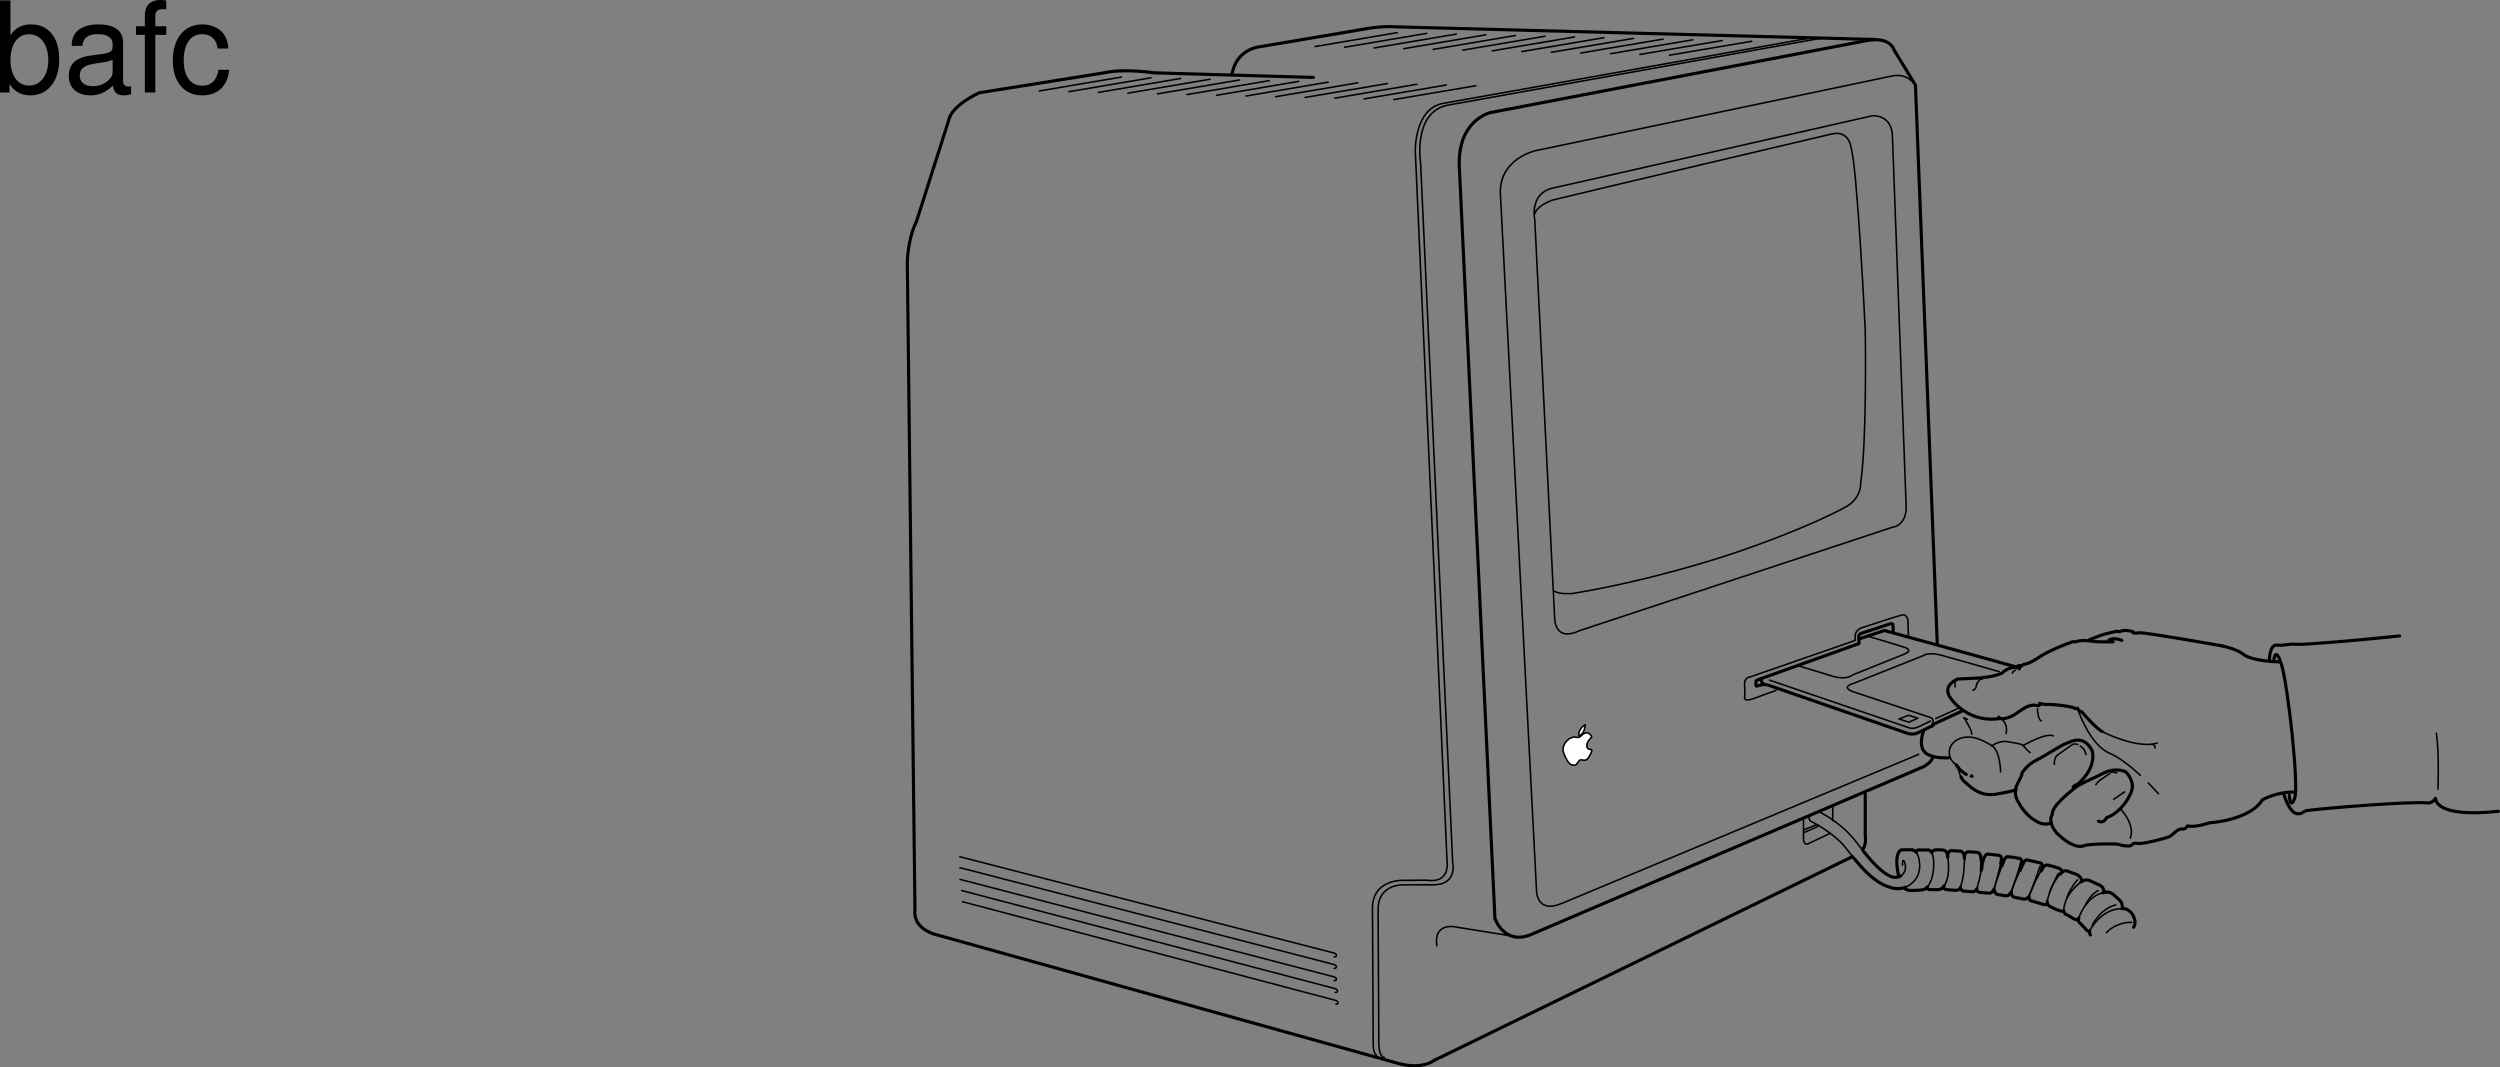 <svg xmlns="http://www.w3.org/2000/svg" xmlns:xlink="http://www.w3.org/1999/xlink" width="395.691" height="168.939"><rect width="100%" height="100%" fill="#808080" stroke="none"/><defs><path id="a" d="M1.078-14.578V0h1.5v-1.344C3.375-.125 4.438.453 5.906.453c2.75 0 4.547-2.25 4.547-5.734 0-3.407-1.687-5.5-4.469-5.5-1.437 0-2.468.547-3.25 1.719v-5.516zm4.578 5.36c1.86 0 3.063 1.624 3.063 4.124 0 2.375-1.235 4-3.063 4-1.781 0-2.922-1.61-2.922-4.062 0-2.469 1.141-4.063 2.922-4.063zm0 0"/><path id="b" d="M10.703-.984c-.187.046-.265.046-.36.046-.577 0-.905-.296-.905-.828v-6.156c0-1.86-1.36-2.86-3.938-2.86-1.547 0-2.766.438-3.484 1.22-.47.546-.672 1.14-.72 2.187h1.688c.141-1.281.891-1.86 2.454-1.86 1.515 0 2.343.547 2.343 1.547v.454c-.015.718-.375.968-1.734 1.156-2.36.297-2.734.375-3.36.64C1.454-4.921.845-4 .845-2.64.844-.734 2.156.453 4.28.453 5.594.453 6.656 0 7.844-1.078 7.954 0 8.484.453 9.562.453c.36 0 .579-.031 1.141-.172zM7.781-3.297c0 .563-.156.89-.656 1.36-.688.625-1.5.937-2.484.937-1.297 0-2.063-.625-2.063-1.688 0-1.093.719-1.656 2.516-1.906 1.781-.25 2.125-.328 2.687-.593zm0 0"/><path id="c" d="M5.156-10.484H3.422v-1.641c0-.688.375-1.063 1.156-1.063.14 0 .203 0 .578.032v-1.39a3.975 3.975 0 0 0-.937-.095c-1.532 0-2.453.875-2.453 2.375v1.782H.359v1.359h1.407V0h1.656v-9.125h1.734Zm0 0"/><path id="d" d="M9.422-6.953c-.078-1.031-.297-1.688-.703-2.266C8-10.203 6.734-10.78 5.28-10.78 2.437-10.78.624-8.546.624-5.061c0 3.375 1.797 5.515 4.64 5.515 2.5 0 4.079-1.5 4.282-4.047H7.859c-.28 1.672-1.14 2.516-2.562 2.516-1.844 0-2.938-1.5-2.938-3.984 0-2.625 1.079-4.172 2.907-4.172 1.39 0 2.28.812 2.468 2.28zm0 0"/></defs><path fill="none" stroke="#000" stroke-linecap="round" stroke-linejoin="round" stroke-miterlimit="10" stroke-width=".5" d="m305.95 114.652 4.71-2.16"/><path fill="none" stroke="#000" stroke-linecap="round" stroke-linejoin="round" stroke-miterlimit="10" stroke-width=".25" d="m151.914 135.605 59.176 15.22s.422.09.422.378c0 .29-.332.242-.332.242"/><path fill="none" stroke="#000" stroke-linecap="round" stroke-linejoin="round" stroke-miterlimit="10" stroke-width=".5" d="m306.625 101.906-3.457-88.441-3.395-5.578s-.546-2.18-4.363-1.453L235.887 17.82s-5.16 1.164-4.918 8.442l5.644 119.113s1.461 4.312 5.723 2.535l62.234-26.61s1.145-.648 1.387-1.5m-10.734 5.923v6.57s.254 1.258-.426 2.2m-1.613 1.097-66.121 32.21"/><path fill="none" stroke="#000" stroke-linecap="round" stroke-linejoin="round" stroke-miterlimit="10" stroke-width=".25" d="m299.531 21.71 2.172 58.56c0 3.02-2.219 3.195-2.219 3.195l-49.421 16.332c-4.043 1.953-3.997-1.953-3.997-1.953l-3.148-63.047s-.969-4.367 3.152-5.094l50.309-11.387s3.152-.242 3.152 3.395zm0 0"/><path fill="none" stroke="#000" stroke-linecap="round" stroke-linejoin="round" stroke-miterlimit="10" stroke-width=".25" d="M246.066 93.582c.711.531 2.84.355 2.84.355 12.965-2.132 25.004-6.207 25.004-6.207 12.926-4.363 18.473-7.636 18.473-7.636 2.305-1.422 2.129-3.73 2.129-3.73 1.02-7.122.71-24.192.71-24.192s-1.269-25.852-2.238-28.762c0 0-.242-2.91-3.152-2.183 0 0-39.152 9.203-44.004 10.418 0 0-2.426.726-2.91 2.183"/><path fill="none" stroke="#000" stroke-linecap="round" stroke-linejoin="round" stroke-miterlimit="10" stroke-width=".25" d="M219.121 167.398c-1.066-.175-.887-3.02-.887-3.02l-.113-20.417c0-4.262 4.262-3.91 4.262-3.91l4.168-.008c4.262.176 3.375-3.551 3.375-3.551l-5.074-110.668s-1.332-8.246 4.488-9.215l59.098-10.601"/><path fill="none" stroke="#000" stroke-linecap="round" stroke-linejoin="round" stroke-miterlimit="10" stroke-width=".25" d="m240.027 148.266-9.945-1.598s-3.2-.535-2.664 3.02m62.676-22.215-.024 2.425m-.398 1.997c-.711.355-3.55 1.687-3.55 1.687s-.712.262-.669-.934v-3.199"/><path fill="none" stroke="#000" stroke-linecap="round" stroke-linejoin="round" stroke-miterlimit="10" stroke-width=".25" d="M287.781 130.633s.028.105-.195.238-2.133.934-2.133.934m-133.519 5.527 59.156 15.313s.422.085.422.375c0 .289-.332.246-.332.246m-59.223-14.082 59.133 15.414s.422.086.422.375c0 .289-.332.246-.332.246M152.2 140.95l59.07 15.51s.418.09.418.38c0 .285-.333.242-.333.242m-59.023-14.363 59.023 15.605s.422.09.422.38c0 .288-.332.241-.332.241"/><path fill="#fff" d="M248.453 116.879s-1.512.95-.926 2.394c.77 1.907 1.211 1.856 1.832 1.809.235-.016.477-.766.79-.809.316-.046.581.18.968-.043.387-.226 1.012-1.582.793-1.582-.219 0-.824-.047-.75-.726.07-.676.781-1.262.781-1.262s-.414-1.176-1.457-.41c0 0-.406.586-.996.453-.586-.137-.433-.004-1.035.176"/><path fill="none" stroke="#000" stroke-linecap="round" stroke-linejoin="round" stroke-miterlimit="10" stroke-width=".25" d="M248.453 116.879s-1.512.95-.926 2.394c.77 1.907 1.211 1.856 1.832 1.809.235-.016.477-.766.79-.809.316-.046.581.18.968-.043.387-.226 1.012-1.582.793-1.582-.219 0-.824-.047-.75-.726.07-.676.781-1.262.781-1.262s-.414-1.176-1.457-.41c0 0-.406.586-.996.453-.586-.137-.433-.004-1.035.176zm0 0"/><path fill="#fff" d="M249.922 116.477s.863-.227.992-1.762c0 0-1.195.633-.992 1.762"/><path fill="none" stroke="#000" stroke-linecap="round" stroke-linejoin="round" stroke-miterlimit="10" stroke-width=".25" d="M249.922 116.477s.863-.227.992-1.762c0 0-1.195.633-.992 1.762zm90.75 1.313s.566.241.398.577M302.059 100.7l-.086-2.528s-.09-1.067-1.067-.8c-.976.265-6.129 1.952-6.129 1.952s-1.156.27-1.156 1.422v.621l-16.601 5.77s-.977 0-.891 1.336c.09 1.332 0 1.863 0 1.863s-.176.71 1.066.355l3.907-1.421"/><path fill="none" stroke="#000" stroke-linecap="round" stroke-linejoin="round" stroke-miterlimit="10" stroke-width=".5" d="m299.664 100.035-.047-1.02s.09-.445-.488-.269l-4.442 1.469s-.488.086-.488.531c0 .442.047 1.11.047 1.11l-15.496 5.55"/><path fill="none" stroke="#000" stroke-linecap="round" stroke-linejoin="round" stroke-miterlimit="10" stroke-width=".25" d="m316.43 106.305-9.262-2.63c-2.04-.488-2.75.09-2.75.09l-10.938 4.356c-2.355.707-.132 1.375-.132 1.375l12.246 4.09c.312.09.355.402.355.402v.66"/><path fill="none" stroke="#000" stroke-linecap="round" stroke-linejoin="round" stroke-miterlimit="10" stroke-width=".5" d="M305.95 114.648v.184l-2.485 1.195c-.89.356-1.688 0-1.688 0l-22.007-7.62s-1.067.062-1.02-1l-.703.265s-.149.039-.149.625c0 .367.149.293.149.293l1.234-.305m39.633-2.777-6.59-1.836m0 0-14.066-3.875-4 1.332"/><path fill="none" stroke="#000" stroke-linecap="round" stroke-linejoin="round" stroke-miterlimit="10" stroke-width=".25" d="m280.07 107.648 21.93 7.493s.574.355 1.64-.09l1.91-.93"/><path fill="none" stroke="#000" stroke-linecap="round" stroke-linejoin="round" stroke-miterlimit="10" stroke-width=".25" d="m303.543 113.676-1.453-.465-1.527.59 1.59.504zm2.852.047 3.53-1.598m9.005-6.004s-.414.168-.414.418m-8.547 15.195s.113.649.418 1.25m2.488-14.765c-.113.336-.008.793-.613 1.035m-2.821-.551c-.046-.336-.085-1.031.38-1.203m6.824 14.668s-.036-3.29-1.364-4.129c-1.328-.84-3.441-1.984-5.394-1.008-1.793.903-1.754 3.051-.25 4.031 0 0 .207.168.492.395m1.836 1.183c.43.204.43.47-.125.255m-.457-9.051s-.742-.324-.578-.242c.168.085 1.488 2.34 1.242 2.59"/><path fill="none" stroke="#000" stroke-linecap="round" stroke-linejoin="round" stroke-miterlimit="10" stroke-width=".25" d="M315.281 118.04s1.293-.981 2.739-.595c0 0 2.113.301 2.199.555-.024-.07.472.648 1.097 1.11m1.176-6.91s.024 1.671.61 1.91m16.918 9.824a42.87 42.87 0 0 1 1.617 1.707m-24.614-11.629s.778.695.497 2.097"/><path fill="none" stroke="#000" stroke-linecap="round" stroke-linejoin="round" stroke-miterlimit="10" stroke-width=".5" d="M319.027 124.89c.051-.28.153-.578.32-.89.91-1.676.665-1.594.665-1.594s.746-1.344 2.32-2.101c1.332-.637 3.969-2.442 4.816-2.684.579-.168 2.57-1.512 3.98 1.176 0 0 .915 2.52-2.237 5.289 0 0-1.098.476-.664.586"/><path fill="none" stroke="#000" stroke-linecap="round" stroke-linejoin="round" stroke-miterlimit="10" stroke-width=".25" d="M329.258 118.078c.316.219.543.465.543.465s.246.414.363.863m-5.008 1.571c-.097-.637.332-1.34.332-1.34s1.742-1.262 2.489-1.766c.27-.18.582-.144.867-.023m-15.211-10.477c-.2.133-.469.387-.758.848"/><path fill="none" stroke="#000" stroke-linecap="round" stroke-linejoin="round" stroke-miterlimit="10" stroke-width=".5" d="M351.766 102.242s-12.282-2.195-13.168-2.082c-1.328.168-.996-.168-.996-.168s-1.227-.469-2.157 0l-.414-.082s-1.496.336-2.074.5c-.582.168-1.996.758-2.242.84m-6.09 28.86c-.129-.758.2-1.157.2-1.157-.169-1.344 2.902-3.691 3.734-4.363.636-.516 2.41-1.223 4.48-2.266 1.824-.926 3.402-.168 3.402-.168s1.657 1.508.829 3.356c-1.305 2.898-3.485 3.863-3.817 3.863 0 0-.496 1.09-1.328.586"/><path fill="none" stroke="#000" stroke-linecap="round" stroke-linejoin="round" stroke-miterlimit="10" stroke-width=".25" d="M320.219 118s3.566-2.086 4.804-1.527m9.177 5.765s.308-.14.827.114m1.246 2.992s-.367.218-1.242.84c-.152.105-.297.226-.476.308m-2.821-2.316c.282-.406.641-.68.641-.68l1.574-1.09m1.785 5.734s2.262 2.434 1.438 4.516m-49.406-4.226s2.992 1.25 5.636 4.336c.246.285.828 1.093 1.578 2.027m5.844 3.852c.598-.352.977-1.09.66-2.098 0 0-.394-1.047-.351.402m2-2.191c.726.656.71 2.226.71 2.226.024 1.758-1.034 2.621-1.034 2.621-.403.403-.813.66-1.207.817m-8.168-4.582c-.766-.938-1.348-1.742-1.688-2.113-2.094-2.286-5.18-3.766-5.18-3.766s-.441-.281-.07-1.016m18.574 11.43c.387-.469.86-1.402.97-2.98 0 0 .144-1.633-.278-2.434m-18.312-4.399-1.981.805m2.644-2.789v-.297m25.446 9.519c-.125.903-.371 1.852-.575 2.532 0 0-.008.148-.078.316m2.61.196c.238-.59.902-2.969 1.152-4.18m.098-.41s.074.441 0 .883m.105-.137c-.36.965-.77 2.121-.914 2.633 0 0-.312.754-.254 1.328m2.422.437c.516-.664 1.691-4.777 1.691-4.777"/><path fill="none" stroke="#000" stroke-linecap="round" stroke-linejoin="round" stroke-miterlimit="10" stroke-width=".25" d="M318.375 141.125c.031-.14.078-.242.078-.242.18-.711.79-2.082 1.242-3.055m3.203-.726s-1.394 4.039-1.87 4.882"/><path fill="none" stroke="#000" stroke-linecap="round" stroke-linejoin="round" stroke-miterlimit="10" stroke-width=".25" d="M321.168 142.047c.031-.512.41-1.203.41-1.203.442-1.196 1.106-2.39 1.457-2.989m.992 4.879c.016-.3.157-.707.344-1.336.356-1.191 1.145-2.421 1.672-3.023m.621 5.812a2.094 2.094 0 0 1 .02-.55c.328-2.032 1.75-3.242 2.535-3.93a2.1 2.1 0 0 1 .136-.105m3.442 1.714c-2.383.59-3.512 3.23-3.762 3.938m5.84-2.02s-2.203.368-3.71 3.196"/><path fill="none" stroke="#000" stroke-linecap="round" stroke-linejoin="round" stroke-miterlimit="10" stroke-width=".25" d="M330.77 147.312a1.07 1.07 0 0 1 .101-.222c.332-.55 2.024-3.27 4.996-3.27m1.543 2.168s-2.238-.183-4.004 1.617m-1.32-6.648s-1.14.477-2.02 2.313m-1.25-4.004s-1.214 1.359-1.656 2.793m-1.32-3.821c-.223.074-1.36 2.754-1.434 3.012m-16.703-1.027c.332-.52.98-1.727.586-4.54m2.641.184c0 .098 0 .203-.004.313-.075 1.582-.118 2.718-.664 4.297"/><path fill="none" stroke="#000" stroke-linecap="round" stroke-linejoin="round" stroke-miterlimit="10" stroke-width=".5" d="M294.98 134.793c1.274 1.586 3.04 3.55 4.508 4.004.453.14.942.078 1.336-.152"/><path fill="none" stroke="#000" stroke-linecap="round" stroke-linejoin="round" stroke-miterlimit="10" stroke-width=".5" d="M300.504 138.621c-.848-3.86.476-4.113.476-4.113l1.606-.016c.219.035.398.13.547.266m-1.531 5.664c-1.176.473-2.313.055-2.313.055-2.434-.641-4.41-2.872-5.855-4.637m7.937 4.676s.262.55 1.727.402c0 0 1.25 0 1.617-.219a1.4 1.4 0 0 0 .355-.324m.692-5.415c-.145-.269-.348-.44-.64-.433-1.177.036-1.474 0-1.474 0s-.328.036-.367.332m7.645.731s-.008-.77.695-.77c.184 0 1.207.063 1.399.11.293.074.445.195.585 1.324.06.45.028.992-.046 1.547m-.653 2.847c-.093.235-.312.512-.804.493l-1.36-.114s-.332-.07-.406-.402"/><path fill="none" stroke="#000" stroke-linecap="round" stroke-linejoin="round" stroke-miterlimit="10" stroke-width=".5" d="M312.762 140.883s.183.367 1.027.402c.848.04 1.434.297 1.727-.441m1.152-4.18c.062-.293.098-.516.098-.629 0 0 .109-.59-.442-.664a189.12 189.12 0 0 0-1.652-.18c-.844-.074-1.028 2.387-1.028 2.387m6.133.145.184-1.32c.039-.735-.625-.551-.625-.551-.219-.149-1.36-.223-1.36-.223s-.476-.258-.808.59c-.086.23-.191.496-.297.781m-1.168 3.96c.031.306.168.56.512.622l1.101.184c.7.109.809-.368.809-.368m2.902.586c-.257.442-.843.293-.843.293l-1.141-.218c-.727-.125-.734-.625-.668-.934m1.527-3.742c.293-.633.317-.653.317-.653.293-.878.77-.585.77-.585s1.363.292 1.765.402c0 0 .586-.035.476.625 0 0 0 .11-.074.48m.922 5.36-.183.113c-.188.11-.332.07-.555 0-.219-.074-1.871-.55-1.871-.55-.242-.063-.313-.274-.301-.528"/><path fill="none" stroke="#000" stroke-linecap="round" stroke-linejoin="round" stroke-miterlimit="10" stroke-width=".5" d="M323.035 137.855c.14-.242.235-.39.235-.39.511-.844 1.062-.477 1.062-.477s.883.184 1.285.367c0 0 .48.04.664.407l.074.11v.218m.219 6.137c-.11 0-.219.035-.66-.11-.441-.148-1.508-.664-1.508-.664-.293-.219-.394-.418-.379-.719"/><path fill="none" stroke="#000" stroke-linecap="round" stroke-linejoin="round" stroke-miterlimit="10" stroke-width=".5" d="M326.043 138.375c.07-.082.14-.156.2-.21.515-.478.882-.33.882-.33s1.055.376 1.398.513c.368.148.66.332.844.66l.184.48m-.735 6.024c-.257.218-1.101-.407-1.101-.407l-.516-.293s-.453-.023-.535-.625"/><path fill="none" stroke="#000" stroke-linecap="round" stroke-linejoin="round" stroke-miterlimit="10" stroke-width=".5" d="M329.355 139.602c.829-.614 1.555-.153 1.555-.153l1.36.625s.511.184.66.7c0 0 .074.183.11.402m2.866 2.242c0-.625-.55-1.066-.55-1.066l-.844-.77c-.739-.516-1.067-.367-1.067-.367-.226.02-.441.055-.648.101m-3.762 3.938c-.219.625.11.773.11.773l.957.993s.218.402.59.363m.179.594s-.242-.247-.101-.665m5.097-3.492s.7-.035.918.223c0 0 .848.367 1.106 1.613 0 0 .144.516-.188 1.102m-32.765-6.208a.7.7 0 0 0 .55.259h1.25s.617-.051.844-.403c.031-.047.07-.11.121-.183m.587-4.539a5.002 5.002 0 0 0-.048-.313s0-.844-.918-.844c0 0-1.031-.074-1.176.036-.148.113-.406.113-.406.332"/><path fill="none" stroke="#000" stroke-linecap="round" stroke-linejoin="round" stroke-miterlimit="10" stroke-width=".5" d="M308.242 135.52s.074-.958.664-.883l1.282.074s.699-.098.742 1.156m-.668 4.61s.004.441-.735.441l-1.394-.11s-.516-.035-.551-.402M227.063 167.8c-2.31 1.598-5.684.532-5.684.532l-73.652-20.52c-3.395-1.214-2.91-3.64-2.91-3.64l-1.212-102.578s0-3.637 1.454-6.547l5.093-16.004c.485-2.426 4.848-4.363 4.848-4.363l19.766-3.153c3.152-.73 7.879 0 7.879 0l25.222.727"/><path fill="none" stroke="#000" stroke-linecap="round" stroke-linejoin="round" stroke-miterlimit="10" stroke-width=".25" d="m295.895 100.766 5.214 1.578s2.059.484.243 1.21l-8.125 3.274s-.97.848-3.032.242l-5.578-1.695m56.801 12.246c-2.844.883-7.656-1.273-8.711-1.848m-3.902-3.691s1.847 5.781 5.144 7.168c1.551.656 3.344 2.105 4.809 3.46"/><path fill="none" stroke="#000" stroke-linecap="round" stroke-linejoin="round" stroke-miterlimit="10" stroke-width=".5" d="M332.707 115.773c-1.082-.586-3.227-3.125-3.227-3.125-.414 0-.675-.566-.675-.566m-9.875-6.465s-1.078 0-2.07.922c0 0-1.329.59-2.907.672 0 0-.125.023-.32.16m6.265-1.976s-.496-.25-.828.335m16.758-4.367s-1.324-.586-2.074 0m-23.367 21.621c.144.293.336.575.578.766.75.586 2.242 2.434 5.062 1.93 2.82-.504 3.07-.672 3.07-.672m15.353-23.422s-2.4.047-3.24-.082c-1.077-.168-2.073-.168-2.651.082 0 0-.664-.082-.75.086 0 0-2.739.922-4.813 2.183 0 0-1.805 1.258-2.57 1.258 0 0-.664.25-.832.754m-9.774 1.633a.706.706 0 0 1 .235-.035l3.566-.168m-3.801.203s-2.511.96-1.097 2.984c.715 1.016 3.246 3.82 7.636 3.274m.001-.25s.163.672 2.074-.168c.964-.426 2.468-2.043 3.898-1.68.664.168.5-.336.5-.336s.664.254 1.574.168c.051-.004 3.477.207 4.07.672m-23.984 3.441s-.996 2.434.25 3.528c.453.394 1.45.89 3.664.812m2.809 2.629c-1.246-.758-1.578-1.512-1.578-1.512"/><path fill="none" stroke="#000" stroke-linecap="round" stroke-linejoin="round" stroke-miterlimit="10" stroke-width=".5" d="M324.656 130.297s-.996.336-1.906-.082c-2.266-1.043-3.238-3.192-3.238-3.192s-.715-.894-.485-2.132m27.203 5.824s-.25.59-.91.504c-.664-.082-1.414.926-1.91 1.176-.5.253-4.23 1.261-5.144 1.093-.914-.168-.664.418-1.328.418-.665 0-1.079-.082-1.575-.25-.5-.168-4.812-.086-5.394.168-1.832.793-4.48-2.015-4.48-2.015-.555-.684-.79-1.254-.864-1.7m27.141-27.867c.449.102 2.449.586 3.297 1.313.332.285 1.699 1.09 5.82 1.215m-14.653 25.945s.833.363 3.5-.485c0 0 6.305-.363 8.364-3.636 0 0 2.304-1.336 5.215-1.215"/><path fill="none" stroke="#000" stroke-linecap="round" stroke-linejoin="round" stroke-miterlimit="10" stroke-width=".5" d="M359.914 104.402s.242-2.3 1.211.852c.973 3.152 2.79 19.156 2.063 21.098-.727 1.937-.848-.489-.848-.489"/><path fill="none" stroke="#000" stroke-linecap="round" stroke-linejoin="round" stroke-miterlimit="10" stroke-width=".5" d="M359.188 104.523s0-2.543 1.21-2.421c1.215.117 1.942-.243 3.032-.122 1.093.122 10.793-.73 16.37-1.335m-18.312 25.097s.73 2.426 1.7 2.91c.968.485 1.445-.3 1.94-.363 3.88-.484 16.49-1.453 19.036-1.21 0 0 .848.12 1.332-.727 0 0-.363 3.152 9.945 2.058"/><path fill="none" stroke="#000" stroke-linecap="round" stroke-linejoin="round" stroke-miterlimit="10" stroke-width=".25" d="M385.863 124.895s.242-5.7-.246-8.852M303.168 13.465s-1.211-1.938-3.637-1.453L243.04 23.848s-5.578 1.215-5.578 6.547l5.738 110.601s0 3.73 4.086 1.957l56.403-23.562"/><path fill="none" stroke="#000" stroke-linecap="round" stroke-linejoin="round" stroke-miterlimit="10" stroke-width=".5" d="m296.742 6.25-75.781-2s-2.184-.242-5.82.484l-15.762 2.668s-3.637.305-4.363 4.246"/><path fill="none" stroke="#000" stroke-linecap="round" stroke-linejoin="round" stroke-miterlimit="10" stroke-width=".25" d="M217.879 167.043c-.531-.352-.531-1.598-.531-1.598l-.114-21.129c-.355-5.507 5.329-4.976 5.329-4.976l3.261-.028c3.801.586 3.211-3 3.211-3l-5.031-112.43s-.133-6.655 4.355-7.507L286.195 6.07m-121.699 8.328L177.5 12.2m-8.328 2.312 13.004-2.2m-8.328 2.313 13.004-2.2m-8.332 2.317 13.007-2.199m-8.332 2.312 13.004-2.199m-8.328 2.313 13.004-2.2m-8.328 2.313 13.004-2.2m-8.328 2.313 13.004-2.199m-8.332 2.313 13.007-2.2m-8.332 2.313 13.004-2.195m-8.328 2.313 13.004-2.2m-8.328 2.312 13.004-2.199m-8.328 2.313 13.004-2.2m-25.457-6.199 13.007-2.199M212.82 7.48l13.004-2.199m-8.328 2.313 13.004-2.2m-8.328 2.313 13.004-2.2m-8.328 2.313 13.004-2.199m-8.332 2.317 13.007-2.2m-8.332 2.312L249.2 5.853m-8.329 2.311 13.004-2.2m-8.328 2.313 13.004-2.199m-8.328 2.312 13.004-2.199m-8.329 2.313 13.004-2.2m-8.332 2.313 13.004-2.199m-8.328 2.316 13.004-2.199"/><g transform="translate(-11.578 -3.36)"><use xlink:href="#a" width="100%" height="100%" x="10.5" y="18"/><use xlink:href="#b" width="100%" height="100%" x="21.62" y="18"/><use xlink:href="#c" width="100%" height="100%" x="32.74" y="18"/><use xlink:href="#d" width="100%" height="100%" x="38.3" y="18"/></g></svg>
